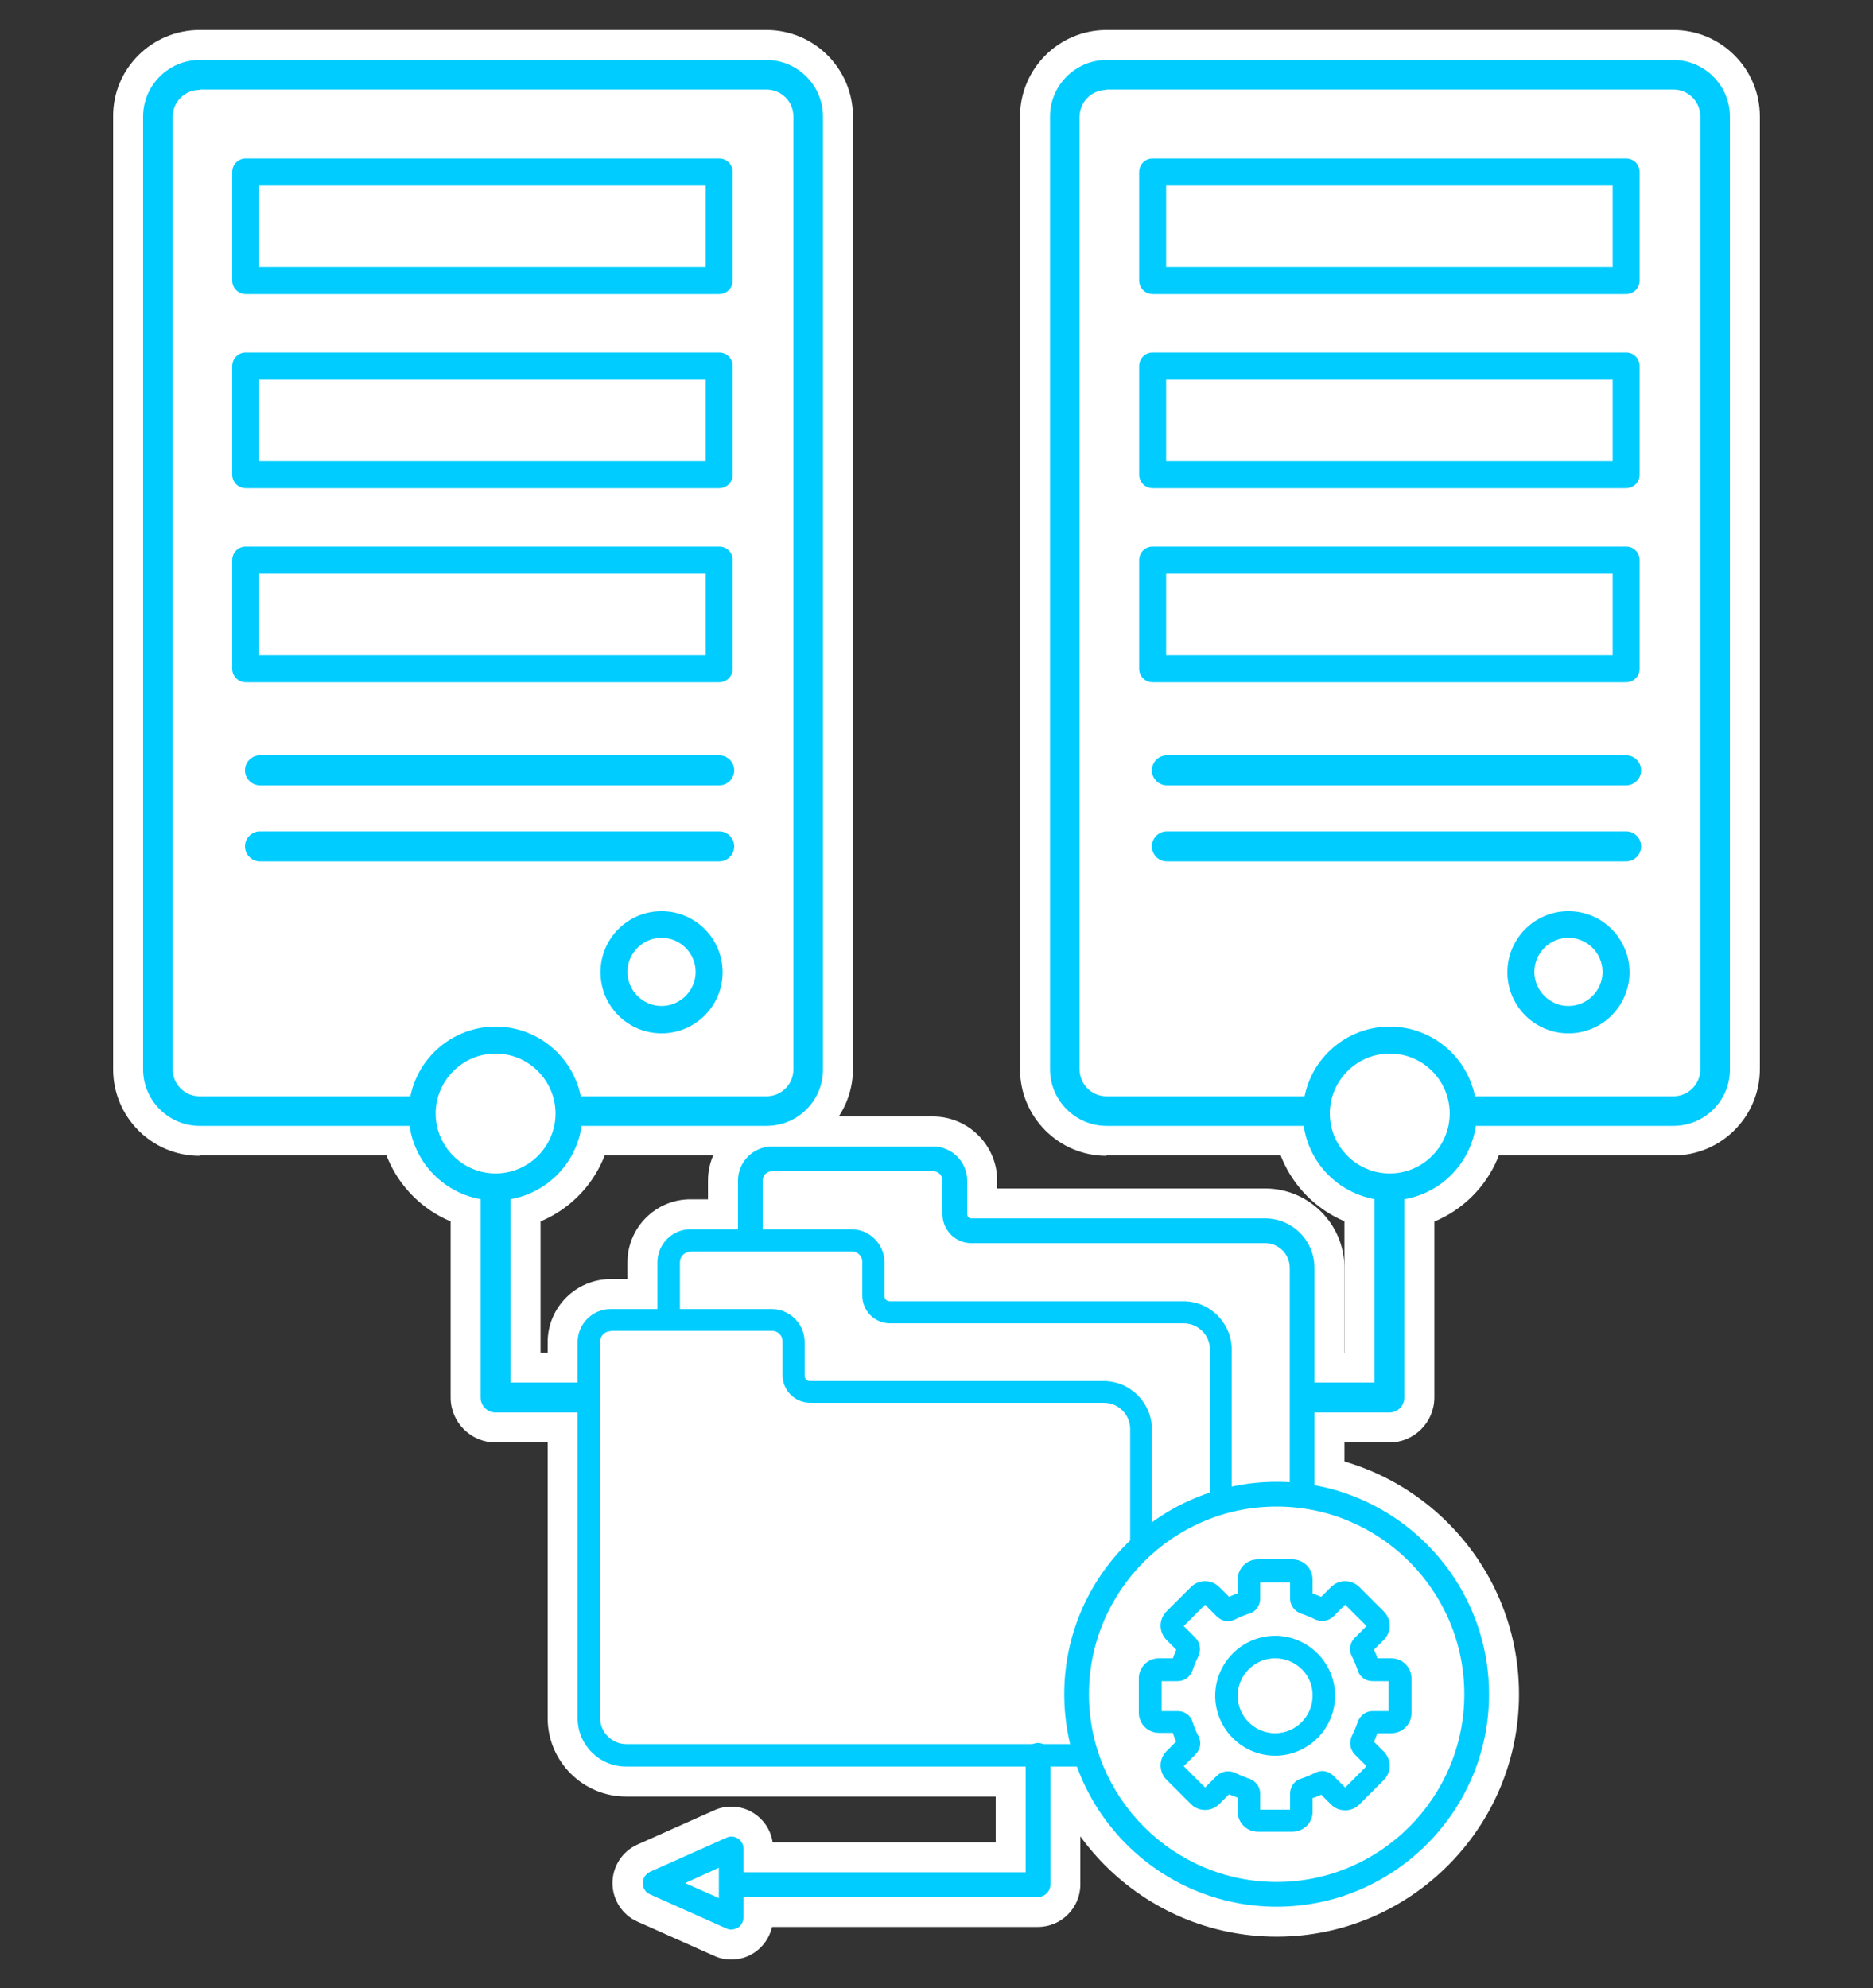 <?xml version="1.0" encoding="utf-8"?>
<!-- Generator: Adobe Illustrator 26.3.1, SVG Export Plug-In . SVG Version: 6.00 Build 0)  -->
<svg version="1.1" id="Layer_1" xmlns="http://www.w3.org/2000/svg" xmlns:xlink="http://www.w3.org/1999/xlink" x="0px" y="0px"
	 viewBox="0 0 500 530.6" style="enable-background:new 0 0 500 530.6;" xml:space="preserve">
<rect x="0" y="0" width="500" height="530.6" fill="#333333" stroke="none"/>
<style type="text/css">
	.st0{fill:#FFFFFF;}
	.st1{fill:#00CCFF;}
</style>
<g>
	<g>
		<g>
			<g>
				<g>
					<path class="st0" d="M53.3,304.5c-10.6,0-19.2-8.6-19.2-19.2V31.1c0-10.6,8.6-19.2,19.2-19.2h151.3c10.6,0,19.2,8.6,19.2,19.2
						v254.2c0,10.6-8.6,19.2-19.2,19.2H53.3z"/>
					<path class="st0" d="M53.3,308.5c-12.8,0-23.1-10.4-23.1-23.1V31.1C30.1,18.4,40.5,8,53.3,8h151.3c12.8,0,23.1,10.4,23.1,23.1
						v254.2c0,12.8-10.4,23.1-23.1,23.1H53.3z M203.8,284.5V32H54.1v252.5H203.8z"/>
				</g>
				<g>
					<g>
						<path class="st0" d="M176.6,280.2c-11.4,0-20.7-9.3-20.7-20.7s9.3-20.7,20.7-20.7s20.7,9.3,20.7,20.7S188,280.2,176.6,280.2z"
							/>
						<path class="st0" d="M176.6,283.8c-13.4,0-24.3-10.9-24.3-24.3s10.9-24.3,24.3-24.3c13.4,0,24.3,10.9,24.3,24.3
							S190,283.8,176.6,283.8z M176.6,258.3c-0.6,0-1.1,0.5-1.1,1.1s0.5,1.1,1.1,1.1c0.6,0,1.1-0.5,1.1-1.1S177.2,258.3,176.6,258.3
							z"/>
					</g>
				</g>
				<g>
					<path class="st0" d="M192,233.9H69.4c-4.4,0-8-3.6-8-8s3.6-8,8-8H192c4.4,0,8,3.6,8,8S196.4,233.9,192,233.9z"/>
					<path class="st0" d="M69.4,237.9c-6.6,0-12-5.4-12-12s5.4-12,12-12H192c6.6,0,12,5.4,12,12s-5.4,12-12,12H69.4z"/>
				</g>
				<g>
					<path class="st0" d="M192,213.6H69.4c-4.4,0-8-3.6-8-8s3.6-8,8-8H192c4.4,0,8,3.6,8,8S196.4,213.6,192,213.6z"/>
					<path class="st0" d="M69.4,217.6c-6.6,0-12-5.4-12-12s5.4-12,12-12H192c6.6,0,12,5.4,12,12s-5.4,12-12,12H69.4z"/>
				</g>
				<g>
					<path class="st0" d="M132.3,385c-6.6,0-12-5.4-12-12v-72.5c0-6.6,5.4-12,12-12s12,5.4,12,12V361h214.6v-63.8
						c0-6.6,5.4-12,12-12s12,5.4,12,12V373c0,6.6-5.4,12-12,12H132.3z"/>
				</g>
				<g>
					<path class="st0" d="M132.3,324.8c-15.2,0-27.6-12.4-27.6-27.6s12.4-27.6,27.6-27.6s27.6,12.4,27.6,27.6
						S147.5,324.8,132.3,324.8z"/>
					<path class="st0" d="M132.3,328.4c-17.2,0-31.2-14-31.2-31.2s14-31.2,31.2-31.2c17.2,0,31.2,14,31.2,31.2
						S149.5,328.4,132.3,328.4z M132.3,289.2c-4.4,0-8,3.6-8,8s3.6,8,8,8s8-3.6,8-8S136.7,289.2,132.3,289.2z"/>
				</g>
				<g>
					<path class="st0" d="M65.6,82.9c-4.4,0-8-3.6-8-8v-29c0-4.4,3.6-8,8-8H192c4.4,0,8,3.6,8,8v29c0,4.4-3.6,8-8,8H65.6z"/>
					<path class="st0" d="M65.6,86.5c-6.4,0-11.6-5.2-11.6-11.6v-29c0-6.4,5.2-11.6,11.6-11.6H192c6.4,0,11.6,5.2,11.6,11.6v29
						c0,6.4-5.2,11.6-11.6,11.6H65.6z M180.4,63.3v-5.8H77.2v5.8H180.4z"/>
				</g>
				<g>
					<path class="st0" d="M65.6,134.7c-4.4,0-8-3.6-8-8v-29c0-4.4,3.6-8,8-8H192c4.4,0,8,3.6,8,8v29c0,4.4-3.6,8-8,8H65.6z"/>
					<path class="st0" d="M65.6,138.3c-6.4,0-11.6-5.2-11.6-11.6v-29c0-6.4,5.2-11.6,11.6-11.6H192c6.4,0,11.6,5.2,11.6,11.6v29
						c0,6.4-5.2,11.6-11.6,11.6H65.6z M180.4,115.1v-5.8H77.2v5.8H180.4z"/>
				</g>
				<g>
					<path class="st0" d="M65.6,186.5c-4.4,0-8-3.6-8-8v-29c0-4.4,3.6-8,8-8H192c4.4,0,8,3.6,8,8v29c0,4.4-3.6,8-8,8H65.6z"/>
					<path class="st0" d="M65.6,190.1c-6.4,0-11.6-5.2-11.6-11.6v-29c0-6.4,5.2-11.6,11.6-11.6H192c6.4,0,11.6,5.2,11.6,11.6v29
						c0,6.4-5.2,11.6-11.6,11.6H65.6z M180.4,166.9v-5.8H77.2v5.8H180.4z"/>
				</g>
				<g>
					<path class="st0" d="M295.4,304.5c-10.6,0-19.2-8.6-19.2-19.2V31.1c0-10.6,8.6-19.2,19.2-19.2h151.3c10.6,0,19.2,8.6,19.2,19.2
						v254.2c0,10.6-8.6,19.2-19.2,19.2H295.4z"/>
					<path class="st0" d="M295.4,308.5c-12.8,0-23.1-10.4-23.1-23.1V31.1c0-12.8,10.4-23.1,23.1-23.1h151.3
						c12.8,0,23.1,10.4,23.1,23.1v254.2c0,12.8-10.4,23.1-23.1,23.1H295.4z M445.9,284.5V32H296.2v252.5H445.9z"/>
				</g>
				<g>
					<g>
						<path class="st0" d="M418.7,280.2c-11.4,0-20.7-9.3-20.7-20.7s9.3-20.7,20.7-20.7s20.7,9.3,20.7,20.7S430.1,280.2,418.7,280.2
							z"/>
						<path class="st0" d="M418.7,283.8c-13.4,0-24.3-10.9-24.3-24.3s10.9-24.3,24.3-24.3s24.3,10.9,24.3,24.3
							S432.1,283.8,418.7,283.8z M418.7,258.3c-0.6,0-1.1,0.5-1.1,1.1s0.5,1.1,1.1,1.1c0.6,0,1.1-0.5,1.1-1.1
							S419.3,258.3,418.7,258.3z"/>
					</g>
				</g>
				<g>
					<path class="st0" d="M434.1,233.9H311.5c-4.4,0-8-3.6-8-8s3.6-8,8-8h122.6c4.4,0,8,3.6,8,8S438.5,233.9,434.1,233.9z"/>
					<path class="st0" d="M311.5,237.9c-6.6,0-12-5.4-12-12s5.4-12,12-12h122.6c6.6,0,12,5.4,12,12s-5.4,12-12,12H311.5z"/>
				</g>
				<g>
					<path class="st0" d="M434.1,213.6H311.5c-4.4,0-8-3.6-8-8s3.6-8,8-8h122.6c4.4,0,8,3.6,8,8S438.5,213.6,434.1,213.6z"/>
					<path class="st0" d="M311.5,217.6c-6.6,0-12-5.4-12-12s5.4-12,12-12h122.6c6.6,0,12,5.4,12,12s-5.4,12-12,12H311.5z"/>
				</g>
				<g>
					<path class="st0" d="M307.7,82.9c-4.4,0-8-3.6-8-8v-29c0-4.4,3.6-8,8-8h126.4c4.4,0,8,3.6,8,8v29c0,4.4-3.6,8-8,8H307.7z"/>
					<path class="st0" d="M307.7,86.5c-6.4,0-11.6-5.2-11.6-11.6v-29c0-6.4,5.2-11.6,11.6-11.6h126.4c6.4,0,11.6,5.2,11.6,11.6v29
						c0,6.4-5.2,11.6-11.6,11.6H307.7z M422.5,63.3v-5.8H319.3v5.8H422.5z"/>
				</g>
				<g>
					<path class="st0" d="M307.7,134.7c-4.4,0-8-3.6-8-8v-29c0-4.4,3.6-8,8-8h126.4c4.4,0,8,3.6,8,8v29c0,4.4-3.6,8-8,8H307.7z"/>
					<path class="st0" d="M307.7,138.3c-6.4,0-11.6-5.2-11.6-11.6v-29c0-6.4,5.2-11.6,11.6-11.6h126.4c6.4,0,11.6,5.2,11.6,11.6v29
						c0,6.4-5.2,11.6-11.6,11.6H307.7z M422.5,115.1v-5.8H319.3v5.8H422.5z"/>
				</g>
				<g>
					<path class="st0" d="M307.7,186.5c-4.4,0-8-3.6-8-8v-29c0-4.4,3.6-8,8-8h126.4c4.4,0,8,3.6,8,8v29c0,4.4-3.6,8-8,8H307.7z"/>
					<path class="st0" d="M307.7,190.1c-6.4,0-11.6-5.2-11.6-11.6v-29c0-6.4,5.2-11.6,11.6-11.6h126.4c6.4,0,11.6,5.2,11.6,11.6v29
						c0,6.4-5.2,11.6-11.6,11.6H307.7z M422.5,166.9v-5.8H319.3v5.8H422.5z"/>
				</g>
				<g>
					<circle class="st0" cx="371" cy="297.2" r="27.6"/>
					<path class="st0" d="M371,328.4c-17.2,0-31.2-14-31.2-31.2s14-31.2,31.2-31.2s31.2,14,31.2,31.2S388.2,328.4,371,328.4z
						 M371,289.2c-4.4,0-8,3.6-8,8s3.6,8,8,8s8-3.6,8-8S375.4,289.2,371,289.2z"/>
				</g>
			</g>
			<g>
				<g>
					<g>
						<g>
							<g>
								<g>
									<path class="st0" d="M210.2,433.4c-9.9,0-17.9-8-17.9-17.9V315.1c0-7.6,6.2-13.8,13.8-13.8h43c7.6,0,13.8,6.2,13.8,13.8
										v5.4h74.8c9.9,0,17.9,8,17.9,17.9v77.1c0,9.9-8,17.9-17.9,17.9H210.2z"/>
									<path class="st0" d="M210.2,436.7c-11.7,0-21.2-9.5-21.2-21.2V315.1c0-9.4,7.7-17.1,17.1-17.1h43c9.4,0,17.1,7.7,17.1,17.1
										v2.1h71.5c11.7,0,21.2,9.5,21.2,21.2v77.1c0,11.7-9.5,21.2-21.2,21.2H210.2z M336.3,414.1v-74.4h-77
										c-8.6,0-15.7-7-15.7-15.7v-3.5h-32v93.6H336.3z"/>
								</g>
							</g>
							<g>
								<g>
									<path class="st0" d="M188.4,455.2c-9.9,0-17.9-8-17.9-17.9V336.9c0-7.6,6.2-13.8,13.8-13.8h43c7.6,0,13.8,6.2,13.8,13.8
										v5.4h74.8c9.9,0,17.9,8,17.9,17.9v77.1c0,9.9-8,17.9-17.9,17.9H188.4z"/>
									<path class="st0" d="M188.4,458.2c-11.5,0-20.9-9.4-20.9-20.9V336.9c0-9.2,7.5-16.8,16.8-16.8h43c9.2,0,16.8,7.5,16.8,16.8
										v2.4h71.8c11.5,0,20.9,9.4,20.9,20.9v77.1c0,11.5-9.4,20.9-20.9,20.9H188.4z M314.8,436.3v-75h-77.4
										c-8.5,0-15.4-6.9-15.4-15.4v-3.8h-32.7v94.2H314.8z"/>
								</g>
							</g>
							<g>
								<g>
									<path class="st0" d="M167.1,476.5c-9.9,0-17.9-8-17.9-17.9V358.2c0-7.6,6.2-13.8,13.8-13.8h43c7.6,0,13.8,6.2,13.8,13.8
										v5.4h74.8c9.9,0,17.9,8,17.9,17.9v77.1c0,9.9-8,17.9-17.9,17.9H167.1z"/>
									<path class="st0" d="M167.1,479.5c-11.5,0-20.9-9.4-20.9-20.9V358.2c0-9.2,7.5-16.8,16.8-16.8h43c9.2,0,16.8,7.5,16.8,16.8
										v2.4h71.8c11.5,0,20.9,9.4,20.9,20.9v77.1c0,11.5-9.4,20.9-20.9,20.9H167.1z M293.6,457.5v-75h-77.4
										c-8.5,0-15.4-6.9-15.4-15.4v-3.8h-32.7v94.2H293.6z"/>
								</g>
							</g>
						</g>
						<g>
							<g>
								<path class="st0" d="M195.2,514.3c-6.2,0-11.3-5.1-11.3-11.3s5.1-11.3,11.3-11.3h70.6v-23.2c0-6.2,5.1-11.3,11.3-11.3
									s11.3,5.1,11.3,11.3V503c0,6.2-5.1,11.3-11.3,11.3H195.2z"/>
							</g>
							<g>
								<path class="st0" d="M195.2,519.7c-1.1,0-2.2-0.2-3.3-0.7l-20.4-9.1c-2.9-1.3-4.7-4.1-4.7-7.3s1.9-6,4.7-7.3l20.4-9.1
									c1-0.5,2.2-0.7,3.3-0.7c1.5,0,3,0.4,4.4,1.3c2.3,1.5,3.6,4,3.6,6.7v18.2c0,2.7-1.4,5.2-3.6,6.7
									C198.2,519.3,196.7,519.7,195.2,519.7z"/>
								<path class="st0" d="M195.2,523c-1.6,0-3.1-0.3-4.6-1l-20.4-9.1c-4.1-1.8-6.7-5.9-6.7-10.3c0-4.4,2.6-8.5,6.7-10.3l20.4-9.1
									c1.5-0.7,3-1,4.6-1c2.2,0,4.3,0.6,6.1,1.8c3.2,2.1,5.1,5.6,5.1,9.5v18.2c0,3.8-1.9,7.4-5.1,9.5
									C199.5,522.4,197.4,523,195.2,523z"/>
							</g>
						</g>
						<g>
							<path class="st0" d="M340.8,513.6c-33.8,0-61.4-27.5-61.4-61.4c0-33.8,27.5-61.4,61.4-61.4c33.8,0,61.4,27.5,61.4,61.4
								C402.1,486.1,374.6,513.6,340.8,513.6z"/>
							<path class="st0" d="M340.8,516.9c-35.7,0-64.7-29-64.7-64.7s29-64.7,64.7-64.7c35.7,0,64.7,29,64.7,64.7
								S376.4,516.9,340.8,516.9z M340.8,410.1c-23.2,0-42.1,18.9-42.1,42.1s18.9,42.1,42.1,42.1s42.1-18.9,42.1-42.1
								S364,410.1,340.8,410.1z"/>
						</g>
						<g>
							<g>
								<path class="st0" d="M335.8,493.9c-4.4,0-8.2-2.8-9.7-6.7c-1.3,0.6-2.8,0.9-4.3,0.9c-2.8,0-5.4-1.1-7.3-3l-6.5-6.5
									c-3.1-3.1-3.8-7.8-2.1-11.6c-3.9-1.5-6.7-5.3-6.7-9.7V448c0-4.4,2.8-8.2,6.7-9.7c-1.7-3.8-1-8.5,2.1-11.6l6.5-6.5
									c2-2,4.6-3,7.3-3c1.5,0,3,0.3,4.3,0.9c1.5-3.9,5.3-6.7,9.7-6.7h9.2c4.4,0,8.2,2.8,9.7,6.7c1.3-0.6,2.8-0.9,4.3-0.9
									c2.8,0,5.4,1.1,7.3,3l6.5,6.5c3.1,3.1,3.8,7.8,2.1,11.6c3.9,1.5,6.7,5.3,6.7,9.7v9.2c0,4.4-2.8,8.2-6.7,9.7
									c1.7,3.8,1,8.5-2.1,11.6l-6.5,6.5c-2,2-4.6,3-7.3,3c-1.5,0-3-0.3-4.3-0.9c-1.5,3.9-5.3,6.7-9.7,6.7H335.8z M340.4,447.6
									c-2.8,0-5,2.2-5,5s2.2,5,5,5s5-2.2,5-5S343.2,447.6,340.4,447.6z"/>
								<path class="st0" d="M335.8,496.9c-4.7,0-8.8-2.4-11.2-6.1c-0.9,0.2-1.9,0.3-2.8,0.3c-3.6,0-6.9-1.4-9.4-3.9l-6.5-6.5
									c-3.3-3.3-4.5-8-3.6-12.3c-3.7-2.4-6.1-6.5-6.1-11.2V448c0-4.7,2.4-8.8,6.1-11.2c-0.9-4.3,0.3-8.9,3.6-12.2l6.5-6.5
									c2.5-2.5,5.9-3.9,9.4-3.9c1,0,1.9,0.1,2.8,0.3c2.4-3.7,6.5-6.1,11.2-6.1h9.2c4.7,0,8.8,2.4,11.2,6.1
									c0.9-0.2,1.9-0.3,2.8-0.3c3.6,0,6.9,1.4,9.4,3.9l6.5,6.5c2.5,2.5,3.9,5.9,3.9,9.4c0,1-0.1,1.9-0.3,2.8
									c3.7,2.4,6.1,6.5,6.1,11.2v9.2c0,4.7-2.4,8.8-6.1,11.2c0.2,0.9,0.3,1.9,0.3,2.8c0,3.6-1.4,6.9-3.9,9.4l-6.5,6.5
									c-2.5,2.5-5.9,3.9-9.4,3.9c-1,0-1.9-0.1-2.8-0.3c-2.4,3.7-6.5,6.1-11.2,6.1H335.8z M340.4,450.6c-1.1,0-2,0.9-2,2s0.9,2,2,2
									s2-0.9,2-2S341.5,450.6,340.4,450.6z"/>
							</g>
						</g>
					</g>
				</g>
			</g>
		</g>
		<g>
			<g>
				<g>
					<path class="st0" d="M204.6,296.5H53.3c-6.2,0-11.2-5-11.2-11.2V31.1c0-6.2,5-11.2,11.2-11.2h151.3c6.2,0,11.2,5,11.2,11.2
						v254.2C215.8,291.5,210.8,296.5,204.6,296.5z"/>
					<path class="st1" d="M204.6,300.5H53.3c-8.3,0-15.1-6.8-15.1-15.1V31.1c0-8.3,6.8-15.1,15.1-15.1h151.3
						c8.3,0,15.1,6.8,15.1,15.1v254.2C219.8,293.7,213,300.5,204.6,300.5z M53.3,24c-4,0-7.2,3.2-7.2,7.2v254.2c0,4,3.2,7.2,7.2,7.2
						h151.3c4,0,7.2-3.2,7.2-7.2V31.1c0-4-3.2-7.2-7.2-7.2H53.3z"/>
				</g>
				<g>
					<g>
						<circle class="st0" cx="176.6" cy="259.5" r="12.7"/>
						<path class="st1" d="M176.6,275.8c-9,0-16.3-7.3-16.3-16.3c0-9,7.3-16.3,16.3-16.3c9,0,16.3,7.3,16.3,16.3
							C192.9,268.5,185.6,275.8,176.6,275.8z M176.6,250.3c-5,0-9.1,4.1-9.1,9.1c0,5,4.1,9.1,9.1,9.1c5,0,9.1-4.1,9.1-9.1
							C185.7,254.4,181.6,250.3,176.6,250.3z"/>
					</g>
				</g>
				<g>
					<line class="st0" x1="69.4" y1="225.9" x2="192" y2="225.9"/>
					<path class="st1" d="M192,229.9H69.4c-2.2,0-4-1.8-4-4c0-2.2,1.8-4,4-4H192c2.2,0,4,1.8,4,4C196,228.1,194.2,229.9,192,229.9z"
						/>
				</g>
				<g>
					<line class="st0" x1="69.4" y1="205.6" x2="192" y2="205.6"/>
					<path class="st1" d="M192,209.6H69.4c-2.2,0-4-1.8-4-4c0-2.2,1.8-4,4-4H192c2.2,0,4,1.8,4,4C196,207.8,194.2,209.6,192,209.6z"
						/>
				</g>
				<g>
					<path class="st1" d="M370.9,377H132.3c-2.2,0-4-1.8-4-4v-72.5c0-2.2,1.8-4,4-4c2.2,0,4,1.8,4,4V369h230.6v-71.8
						c0-2.2,1.8-4,4-4c2.2,0,4,1.8,4,4V373C374.9,375.2,373.1,377,370.9,377z"/>
				</g>
				<g>
					<path class="st0" d="M151.9,297.2c0,10.8-8.8,19.6-19.6,19.6c-10.8,0-19.6-8.8-19.6-19.6c0-10.8,8.8-19.6,19.6-19.6
						C143.1,277.6,151.9,286.4,151.9,297.2z"/>
					<path class="st1" d="M132.3,320.4c-12.8,0-23.2-10.4-23.2-23.2c0-12.8,10.4-23.2,23.2-23.2c12.8,0,23.2,10.4,23.2,23.2
						C155.5,310,145.1,320.4,132.3,320.4z M132.3,281.2c-8.8,0-16,7.2-16,16c0,8.8,7.2,16,16,16c8.8,0,16-7.2,16-16
						C148.3,288.4,141.1,281.2,132.3,281.2z"/>
				</g>
				<g>
					<rect x="65.6" y="45.9" class="st0" width="126.4" height="29"/>
					<path class="st1" d="M192,78.5H65.6c-2,0-3.6-1.6-3.6-3.6v-29c0-2,1.6-3.6,3.6-3.6H192c2,0,3.6,1.6,3.6,3.6v29
						C195.6,76.9,194,78.5,192,78.5z M69.2,71.3h119.2V49.5H69.2V71.3z"/>
				</g>
				<g>
					<rect x="65.6" y="97.7" class="st0" width="126.4" height="29"/>
					<path class="st1" d="M192,130.3H65.6c-2,0-3.6-1.6-3.6-3.6v-29c0-2,1.6-3.6,3.6-3.6H192c2,0,3.6,1.6,3.6,3.6v29
						C195.6,128.7,194,130.3,192,130.3z M69.2,123.1h119.2v-21.8H69.2V123.1z"/>
				</g>
				<g>
					<rect x="65.6" y="149.5" class="st0" width="126.4" height="29"/>
					<path class="st1" d="M192,182.1H65.6c-2,0-3.6-1.6-3.6-3.6v-29c0-2,1.6-3.6,3.6-3.6H192c2,0,3.6,1.6,3.6,3.6v29
						C195.6,180.5,194,182.1,192,182.1z M69.2,174.9h119.2v-21.8H69.2V174.9z"/>
				</g>
				<g>
					<path class="st0" d="M446.7,296.5H295.4c-6.2,0-11.2-5-11.2-11.2V31.1c0-6.2,5-11.2,11.2-11.2h151.3c6.2,0,11.2,5,11.2,11.2
						v254.2C457.9,291.5,452.9,296.5,446.7,296.5z"/>
					<path class="st1" d="M446.7,300.5H295.4c-8.3,0-15.1-6.8-15.1-15.1V31.1c0-8.3,6.8-15.1,15.1-15.1h151.3
						c8.3,0,15.1,6.8,15.1,15.1v254.2C461.9,293.7,455.1,300.5,446.7,300.5z M295.4,24c-4,0-7.2,3.2-7.2,7.2v254.2
						c0,4,3.2,7.2,7.2,7.2h151.3c4,0,7.2-3.2,7.2-7.2V31.1c0-4-3.2-7.2-7.2-7.2H295.4z"/>
				</g>
				<g>
					<g>
						<circle class="st0" cx="418.7" cy="259.5" r="12.7"/>
						<path class="st1" d="M418.7,275.8c-9,0-16.3-7.3-16.3-16.3c0-9,7.3-16.3,16.3-16.3c9,0,16.3,7.3,16.3,16.3
							C435,268.5,427.7,275.8,418.7,275.8z M418.7,250.3c-5,0-9.1,4.1-9.1,9.1c0,5,4.1,9.1,9.1,9.1c5,0,9.1-4.1,9.1-9.1
							C427.8,254.4,423.7,250.3,418.7,250.3z"/>
					</g>
				</g>
				<g>
					<line class="st0" x1="311.5" y1="225.9" x2="434.1" y2="225.9"/>
					<path class="st1" d="M434.1,229.9H311.5c-2.2,0-4-1.8-4-4c0-2.2,1.8-4,4-4h122.6c2.2,0,4,1.8,4,4
						C438.1,228.1,436.3,229.9,434.1,229.9z"/>
				</g>
				<g>
					<line class="st0" x1="311.5" y1="205.6" x2="434.1" y2="205.6"/>
					<path class="st1" d="M434.1,209.6H311.5c-2.2,0-4-1.8-4-4c0-2.2,1.8-4,4-4h122.6c2.2,0,4,1.8,4,4
						C438.1,207.8,436.3,209.6,434.1,209.6z"/>
				</g>
				<g>
					<rect x="307.7" y="45.9" class="st0" width="126.4" height="29"/>
					<path class="st1" d="M434.1,78.5H307.7c-2,0-3.6-1.6-3.6-3.6v-29c0-2,1.6-3.6,3.6-3.6h126.4c2,0,3.6,1.6,3.6,3.6v29
						C437.7,76.9,436.1,78.5,434.1,78.5z M311.3,71.3h119.2V49.5H311.3V71.3z"/>
				</g>
				<g>
					<rect x="307.7" y="97.7" class="st0" width="126.4" height="29"/>
					<path class="st1" d="M434.1,130.3H307.7c-2,0-3.6-1.6-3.6-3.6v-29c0-2,1.6-3.6,3.6-3.6h126.4c2,0,3.6,1.6,3.6,3.6v29
						C437.7,128.7,436.1,130.3,434.1,130.3z M311.3,123.1h119.2v-21.8H311.3V123.1z"/>
				</g>
				<g>
					<rect x="307.7" y="149.5" class="st0" width="126.4" height="29"/>
					<path class="st1" d="M434.1,182.1H307.7c-2,0-3.6-1.6-3.6-3.6v-29c0-2,1.6-3.6,3.6-3.6h126.4c2,0,3.6,1.6,3.6,3.6v29
						C437.7,180.5,436.1,182.1,434.1,182.1z M311.3,174.9h119.2v-21.8H311.3V174.9z"/>
				</g>
				<g>
					<path class="st0" d="M390.6,297.2c0,10.8-8.8,19.6-19.6,19.6c-10.8,0-19.6-8.8-19.6-19.6c0-10.8,8.8-19.6,19.6-19.6
						C381.9,277.6,390.6,286.4,390.6,297.2z"/>
					<path class="st1" d="M371,320.4c-12.8,0-23.2-10.4-23.2-23.2c0-12.8,10.4-23.2,23.2-23.2c12.8,0,23.2,10.4,23.2,23.2
						C394.2,310,383.8,320.4,371,320.4z M371,281.2c-8.8,0-16,7.2-16,16c0,8.8,7.2,16,16,16c8.8,0,16-7.2,16-16
						C387,288.4,379.9,281.2,371,281.2z"/>
				</g>
			</g>
			<g>
				<g>
					<g>
						<g>
							<g>
								<g>
									<path class="st0" d="M254.9,315.1v9c0,2.4,2,4.4,4.4,4.4h78.4c5.5,0,9.9,4.4,9.9,9.9v77.1c0,5.5-4.4,9.9-9.9,9.9H210.2
										c-5.5,0-9.9-4.4-9.9-9.9v-87v-13.4c0-3.2,2.6-5.8,5.8-5.8h43C252.3,309.3,254.9,311.9,254.9,315.1z"/>
									<path class="st1" d="M337.7,428.7H210.2c-7.3,0-13.2-5.9-13.2-13.2V315.1c0-5,4.1-9.1,9.1-9.1h43c5,0,9.1,4.1,9.1,9.1v9
										c0,0.6,0.5,1.1,1.1,1.1h78.4c7.3,0,13.2,5.9,13.2,13.2v77.1C350.9,422.8,345,428.7,337.7,428.7z M206.1,312.6
										c-1.4,0-2.5,1.1-2.5,2.5v100.4c0,3.7,3,6.6,6.6,6.6h127.5c3.7,0,6.6-3,6.6-6.6v-77.1c0-3.7-3-6.6-6.6-6.6h-78.4
										c-4.2,0-7.7-3.4-7.7-7.7v-9c0-1.4-1.1-2.5-2.5-2.5H206.1z"/>
								</g>
							</g>
							<g>
								<g>
									<path class="st0" d="M233.1,336.9v9c0,2.4,2,4.4,4.4,4.4h78.4c5.5,0,9.9,4.4,9.9,9.9v77.1c0,5.5-4.4,9.9-9.9,9.9H188.4
										c-5.5,0-9.9-4.4-9.9-9.9v-87v-13.4c0-3.2,2.6-5.8,5.8-5.8h43C230.5,331.1,233.1,333.7,233.1,336.9z"/>
									<path class="st1" d="M315.9,450.2H188.4c-7.1,0-12.9-5.8-12.9-12.9V336.9c0-4.8,3.9-8.8,8.8-8.8h43c4.8,0,8.8,3.9,8.8,8.8
										v9c0,0.8,0.6,1.4,1.4,1.4h78.4c7.1,0,12.9,5.8,12.9,12.9v77.1C328.8,444.4,323,450.2,315.9,450.2z M184.3,334.1
										c-1.6,0-2.8,1.3-2.8,2.8v100.4c0,3.8,3.1,7,7,7h127.5c3.8,0,7-3.1,7-7v-77.1c0-3.8-3.1-7-7-7h-78.4c-4.1,0-7.4-3.3-7.4-7.4
										v-9c0-1.6-1.3-2.8-2.8-2.8H184.3z"/>
								</g>
							</g>
							<g>
								<g>
									<path class="st0" d="M211.8,358.2v9c0,2.4,2,4.4,4.4,4.4h78.4c5.5,0,9.9,4.4,9.9,9.9v77.1c0,5.5-4.4,9.9-9.9,9.9H167.1
										c-5.5,0-9.9-4.4-9.9-9.9v-87v-13.4c0-3.2,2.6-5.8,5.8-5.8h43C209.2,352.4,211.8,355,211.8,358.2z"/>
									<path class="st1" d="M294.6,471.5H167.1c-7.1,0-12.9-5.8-12.9-12.9V358.2c0-4.8,3.9-8.8,8.8-8.8h43c4.8,0,8.8,3.9,8.8,8.8
										v9c0,0.8,0.6,1.4,1.4,1.4h78.4c7.1,0,12.9,5.8,12.9,12.9v77.1C307.5,465.7,301.7,471.5,294.6,471.5z M163,355.3
										c-1.6,0-2.8,1.3-2.8,2.8v100.4c0,3.8,3.1,7,7,7h127.5c3.8,0,7-3.1,7-7v-77.1c0-3.8-3.1-7-7-7h-78.4c-4.1,0-7.4-3.3-7.4-7.4
										v-9c0-1.6-1.3-2.8-2.8-2.8H163z"/>
								</g>
							</g>
						</g>
						<g>
							<g>
								<path class="st1" d="M277.1,506.3h-81.9c-1.8,0-3.3-1.5-3.3-3.3c0-1.8,1.5-3.3,3.3-3.3h78.6v-31.2c0-1.8,1.5-3.3,3.3-3.3
									c1.8,0,3.3,1.5,3.3,3.3V503C280.4,504.8,278.9,506.3,277.1,506.3z"/>
							</g>
							<g>
								<polygon class="st0" points="174.8,502.6 195.2,493.5 195.2,511.7 								"/>
								<path class="st1" d="M195.2,515c-0.5,0-0.9-0.1-1.3-0.3l-20.4-9.1c-1.2-0.5-1.9-1.7-1.9-3c0-1.3,0.8-2.5,1.9-3l20.4-9.1
									c1-0.5,2.2-0.4,3.1,0.2c0.9,0.6,1.5,1.6,1.5,2.8v18.2c0,1.1-0.6,2.2-1.5,2.8C196.4,514.8,195.8,515,195.2,515z M182.9,502.6
									l9,4v-8.1L182.9,502.6z"/>
							</g>
						</g>
						<g>
							
								<ellipse transform="matrix(0.987 -0.16 0.16 0.987 -68.038 60.426)" class="st0" cx="340.8" cy="452.2" rx="53.4" ry="53.4"/>
							<path class="st1" d="M340.8,508.9c-31.2,0-56.7-25.4-56.7-56.7s25.4-56.7,56.7-56.7c31.2,0,56.7,25.4,56.7,56.7
								S372,508.9,340.8,508.9z M340.8,402.1c-27.6,0-50.1,22.5-50.1,50.1s22.5,50.1,50.1,50.1s50.1-22.5,50.1-50.1
								S368.4,402.1,340.8,402.1z"/>
						</g>
						<g>
							<g>
								<path class="st0" d="M309.5,459.6h4.9c0.6,0,1,0.4,1.2,0.9c0.4,1.4,1,2.8,1.7,4.1c0.3,0.5,0.2,1.1-0.2,1.5l-3.5,3.5
									c-0.9,0.9-0.9,2.4,0,3.4l6.5,6.5c0.9,0.9,2.4,0.9,3.4,0l3.5-3.5c0.4-0.4,1-0.5,1.5-0.2c1.3,0.7,2.7,1.2,4.1,1.7
									c0.5,0.2,0.9,0.7,0.9,1.2v4.9c0,1.3,1.1,2.4,2.4,2.4h9.2c1.3,0,2.4-1.1,2.4-2.4v-4.9c0-0.6,0.4-1,0.9-1.2
									c1.4-0.4,2.8-1,4.1-1.7c0.5-0.3,1.1-0.2,1.5,0.2l3.5,3.5c0.9,0.9,2.4,0.9,3.4,0l6.5-6.5c0.9-0.9,0.9-2.4,0-3.4l-3.5-3.5
									c-0.4-0.4-0.5-1-0.2-1.5c0.7-1.3,1.2-2.7,1.7-4.1c0.2-0.5,0.7-0.9,1.2-0.9h4.9c1.3,0,2.4-1.1,2.4-2.4V448
									c0-1.3-1.1-2.4-2.4-2.4h-4.9c-0.6,0-1-0.4-1.2-0.9c-0.4-1.4-1-2.8-1.7-4.1c-0.3-0.5-0.2-1.1,0.2-1.5l3.5-3.5
									c0.9-0.9,0.9-2.4,0-3.4l-6.5-6.5c-0.9-0.9-2.4-0.9-3.4,0l-3.5,3.5c-0.4,0.4-1,0.5-1.5,0.2c-1.3-0.7-2.7-1.2-4.1-1.7
									c-0.5-0.2-0.9-0.7-0.9-1.2v-4.9c0-1.3-1.1-2.4-2.4-2.4h-9.2c-1.3,0-2.4,1.1-2.4,2.4v4.9c0,0.6-0.4,1-0.9,1.2
									c-1.4,0.4-2.8,1-4.1,1.7c-0.5,0.3-1.1,0.2-1.5-0.2l-3.5-3.5c-0.9-0.9-2.4-0.9-3.4,0l-6.5,6.5c-0.9,0.9-0.9,2.4,0,3.4
									l3.5,3.5c0.4,0.4,0.5,1,0.2,1.5c-0.7,1.3-1.2,2.7-1.7,4.1c-0.2,0.5-0.7,0.9-1.2,0.9h-4.9c-1.3,0-2.4,1.1-2.4,2.4v9.2
									C307.1,458.5,308.2,459.6,309.5,459.6z M327.4,452.6c0-7.2,5.8-13,13-13c7.2,0,13,5.8,13,13c0,7.2-5.8,13-13,13
									C333.2,465.6,327.4,459.8,327.4,452.6z"/>
								<path class="st1" d="M345,488.9h-9.2c-3,0-5.4-2.4-5.4-5.4v-3.7c-0.8-0.3-1.5-0.6-2.3-0.9l-2.6,2.6c-2.1,2.1-5.5,2.1-7.6,0
									l-6.5-6.5c-2.1-2.1-2.1-5.5,0-7.6l2.6-2.6c-0.3-0.7-0.7-1.5-0.9-2.3h-3.7c-3,0-5.4-2.4-5.4-5.4V448c0-3,2.4-5.4,5.4-5.4h3.7
									c0.3-0.8,0.6-1.5,0.9-2.3l-2.6-2.6c-2.1-2.1-2.1-5.5,0-7.6l6.5-6.5c2.1-2.1,5.5-2.1,7.6,0l2.6,2.6c0.7-0.3,1.5-0.7,2.3-0.9
									v-3.7c0-3,2.4-5.4,5.4-5.4h9.2c3,0,5.4,2.4,5.4,5.4v3.7c0.8,0.3,1.5,0.6,2.3,0.9l2.6-2.6c2.1-2.1,5.5-2.1,7.6,0l6.5,6.5
									c2.1,2.1,2.1,5.5,0,7.6l-2.6,2.6c0.3,0.7,0.7,1.5,0.9,2.3h3.7c3,0,5.4,2.4,5.4,5.4v9.2c0,3-2.4,5.4-5.4,5.4h-3.7
									c-0.3,0.8-0.6,1.5-0.9,2.3l2.6,2.6c2.1,2.1,2.1,5.5,0,7.6l-6.5,6.5c-2.1,2.1-5.5,2.1-7.6,0l-2.6-2.6
									c-0.7,0.3-1.5,0.7-2.3,0.9v3.7C350.4,486.5,348,488.9,345,488.9z M336.4,483h8v-4.3c0-1.9,1.2-3.5,3-4
									c1.2-0.4,2.4-0.9,3.6-1.5c1.7-0.9,3.6-0.6,5,0.8l3.1,3.1l5.7-5.7l-3.1-3.1c-1.3-1.3-1.6-3.3-0.8-5c0.6-1.2,1.1-2.4,1.5-3.6
									c0.6-1.8,2.2-3,4-3h4.3v-8h-4.3c-1.9,0-3.5-1.2-4-3c-0.4-1.2-0.9-2.5-1.5-3.6c-0.9-1.7-0.6-3.6,0.8-5l3.1-3.1l-5.7-5.7
									l-3.1,3.1c-1.3,1.3-3.3,1.6-5,0.8c-1.2-0.6-2.4-1.1-3.6-1.5c-1.8-0.6-3-2.2-3-4v-4.3h-8v4.3c0,1.9-1.2,3.5-3,4
									c-1.2,0.4-2.5,0.9-3.6,1.5c-1.7,0.9-3.6,0.6-5-0.8l-3.1-3.1l-5.7,5.7l3.1,3.1c1.3,1.3,1.6,3.3,0.8,5
									c-0.6,1.2-1.1,2.4-1.5,3.6c-0.6,1.8-2.2,3-4,3h-4.3v8h4.3c1.9,0,3.5,1.2,4,3c0.4,1.2,0.9,2.5,1.5,3.6c0.9,1.7,0.6,3.6-0.8,5
									l-3.1,3.1l5.7,5.7l3.1-3.1c1.3-1.3,3.3-1.6,5-0.8c1.2,0.6,2.4,1.1,3.6,1.5c1.8,0.6,3,2.2,3,4V483z M314.4,462.6L314.4,462.6
									L314.4,462.6z M353.7,426.9C353.7,426.9,353.7,426.9,353.7,426.9C353.7,426.9,353.7,426.9,353.7,426.9z M340.4,468.6
									c-8.8,0-16-7.2-16-16c0-8.8,7.2-16,16-16c8.8,0,16,7.2,16,16C356.4,461.4,349.2,468.6,340.4,468.6z M340.4,442.6
									c-5.5,0-10,4.5-10,10c0,5.5,4.5,10,10,10c5.5,0,10-4.5,10-10C350.5,447.1,346,442.6,340.4,442.6z"/>
							</g>
						</g>
					</g>
				</g>
			</g>
		</g>
	</g>
</g>
</svg>
